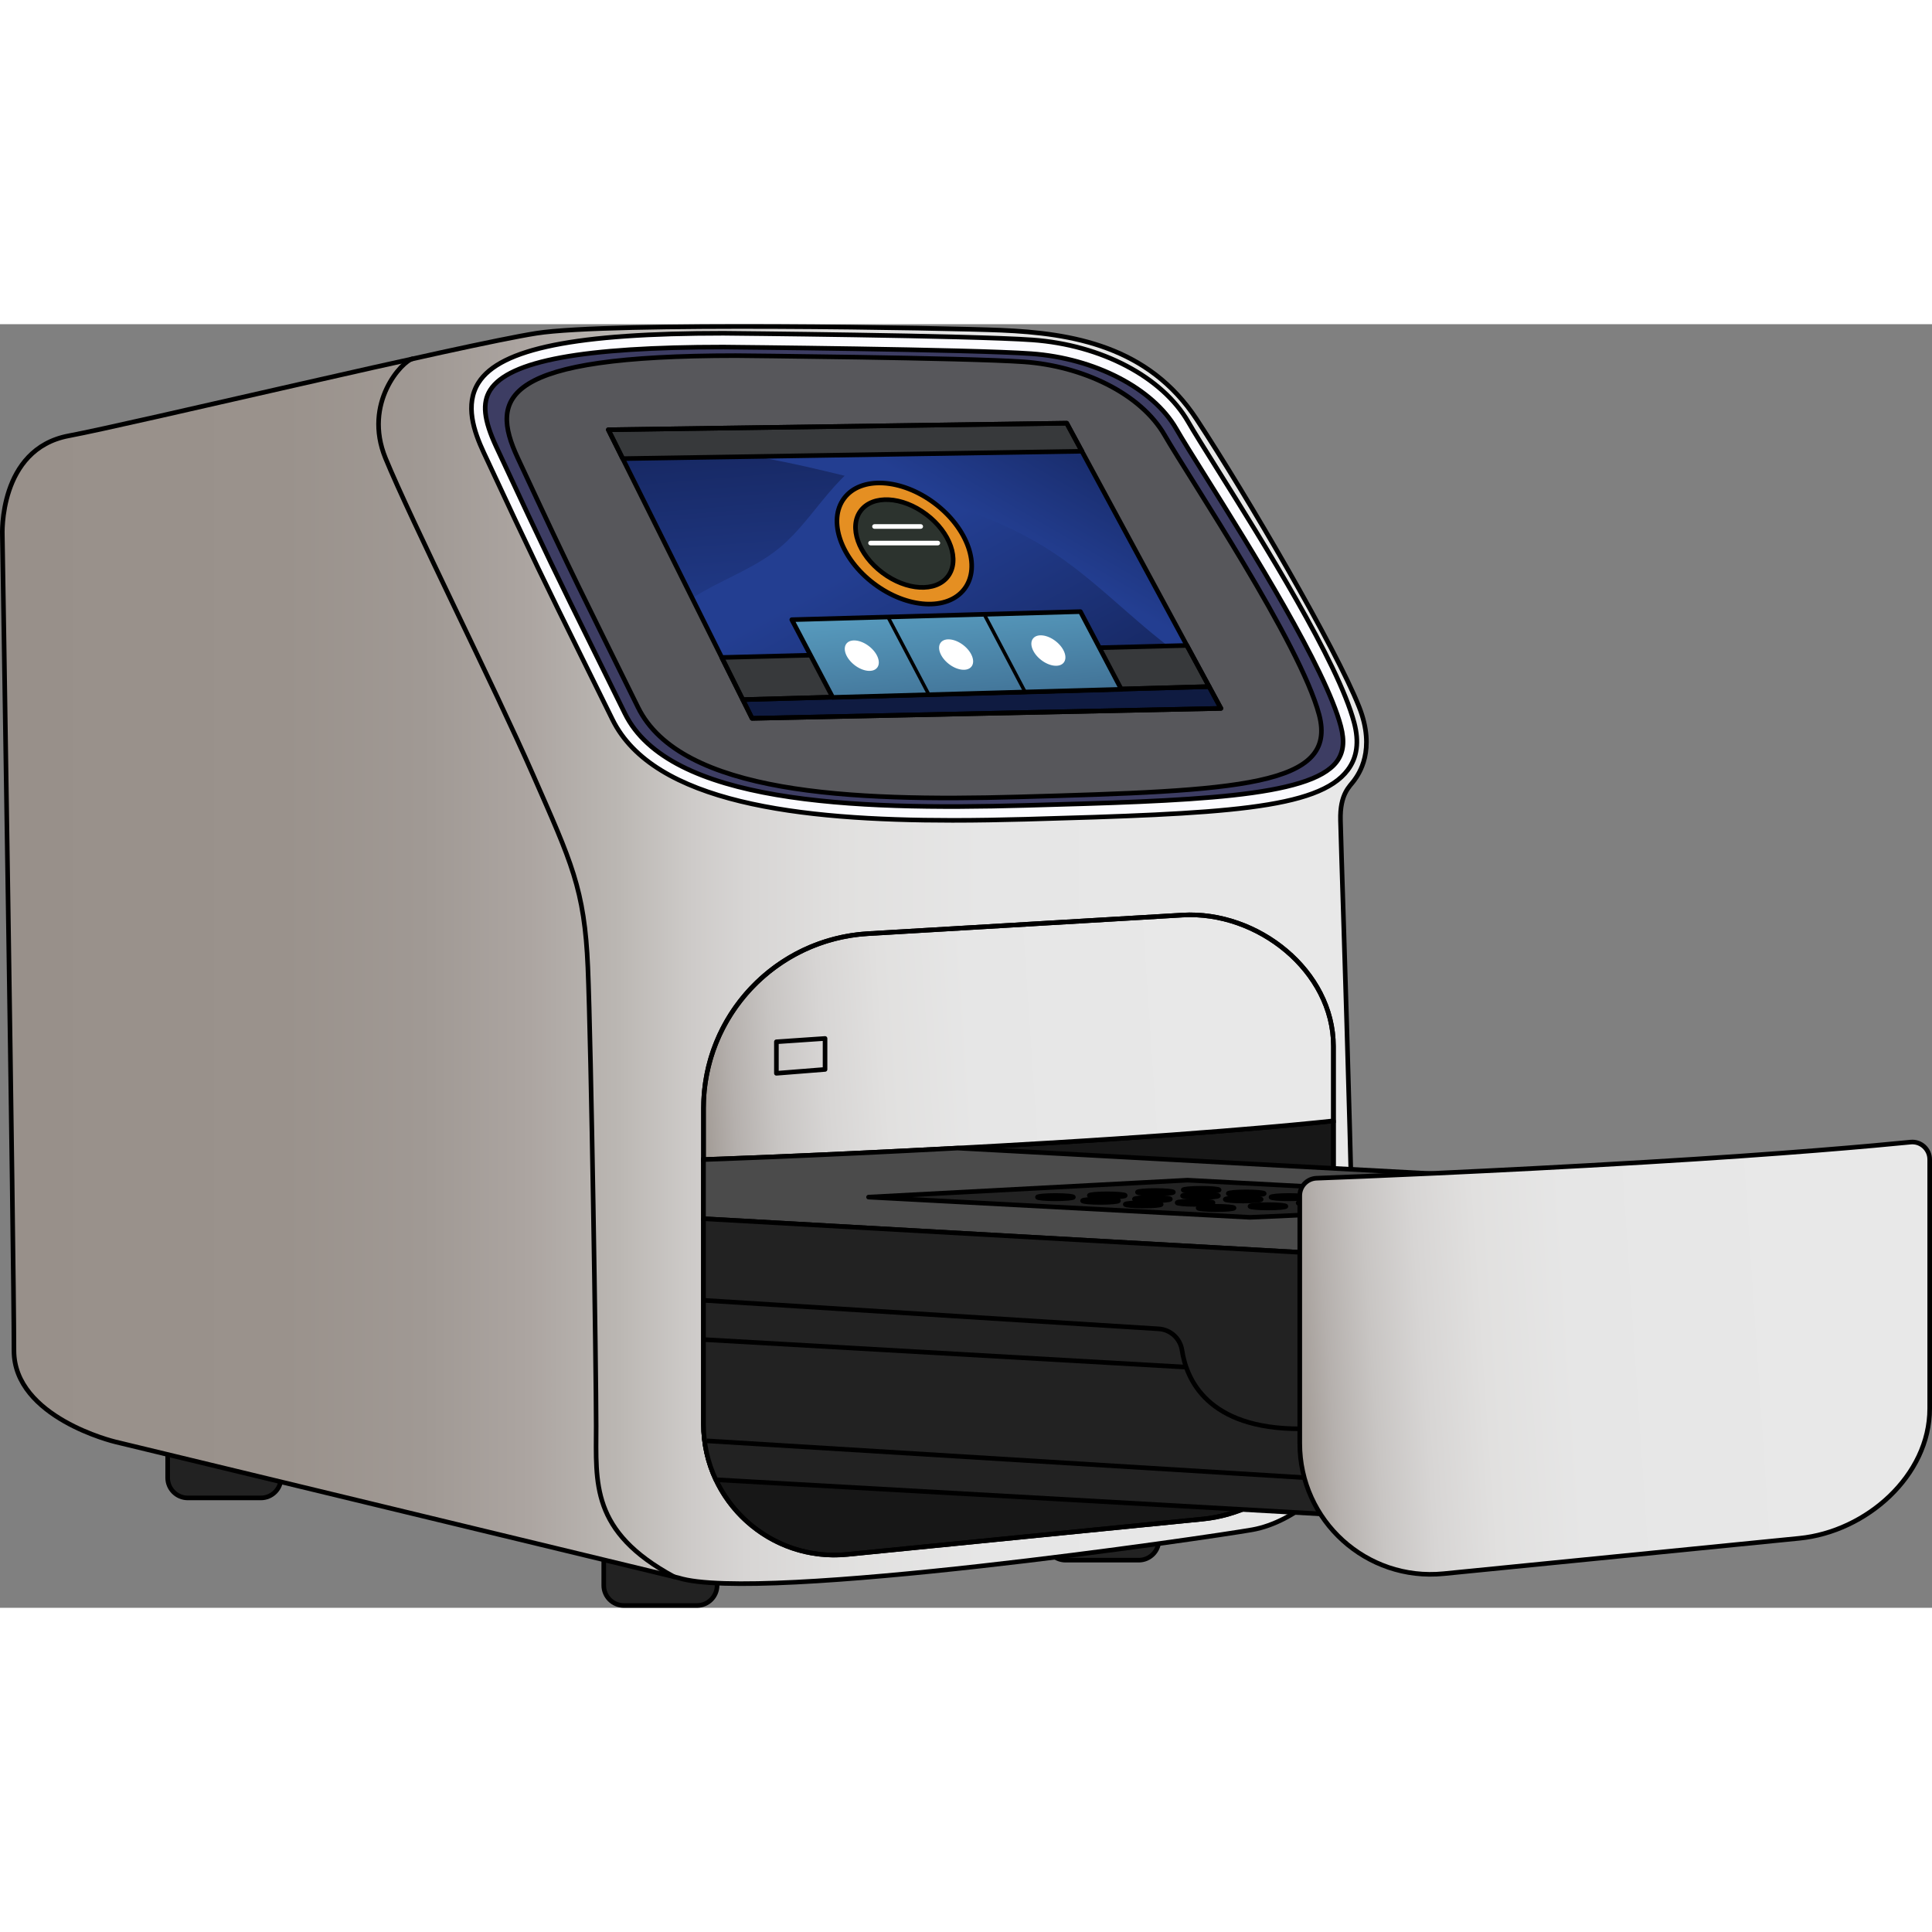 <?xml version="1.0" encoding="utf-8"?>
<!-- Created by: Science Figures, www.sciencefigures.org, Generator: Science Figures Editor -->
<svg version="1.1" id="Camada_1" xmlns="http://www.w3.org/2000/svg" xmlns:xlink="http://www.w3.org/1999/xlink" 
	 width="800px" height="800px" viewBox="0 0 419.323 278.596" enable-background="new 0 0 419.323 278.596"
	 xml:space="preserve">
<rect x="0" y="0" width="419.323" height="278.596" fill="#808080" stroke="none"/>
<g>
	<path fill="#222222" stroke="#000000" stroke-linecap="round" stroke-linejoin="round" stroke-miterlimit="10" d="M56.619,254.746
		H40.761c-2.414,0-4.371-1.957-4.371-4.371v-6.259c0-2.414,1.957-4.371,4.371-4.371h15.859c2.414,0,4.371,1.957,4.371,4.371v6.259
		C60.99,252.789,59.033,254.746,56.619,254.746z"/>
	<path fill="#222222" stroke="#000000" stroke-linecap="round" stroke-linejoin="round" stroke-miterlimit="10" d="M151.268,278.096
		h-15.859c-2.414,0-4.371-1.957-4.371-4.371v-6.259c0-2.414,1.957-4.371,4.371-4.371h15.859c2.414,0,4.371,1.957,4.371,4.371v6.259
		C155.639,276.139,153.682,278.096,151.268,278.096z"/>
	<path fill="#222222" stroke="#000000" stroke-linecap="round" stroke-linejoin="round" stroke-miterlimit="10" d="M247.148,268.256
		h-15.859c-2.414,0-4.371-1.957-4.371-4.371v-6.259c0-2.414,1.957-4.371,4.371-4.371h15.859c2.414,0,4.371,1.957,4.371,4.371v6.259
		C251.519,266.299,249.562,268.256,247.148,268.256z"/>
	<linearGradient id="SVGID_1_" gradientUnits="userSpaceOnUse" x1="0.5" y1="136.929" x2="296.573" y2="136.929">
		<stop  offset="0" style="stop-color:#98908A"/>
		<stop  offset="0.207" style="stop-color:#9A928C"/>
		<stop  offset="0.308" style="stop-color:#A09994"/>
		<stop  offset="0.386" style="stop-color:#ACA5A1"/>
		<stop  offset="0.452" style="stop-color:#BBB7B3"/>
		<stop  offset="0.506" style="stop-color:#CECBC9"/>
		<stop  offset="0.545" style="stop-color:#D7D5D4"/>
		<stop  offset="0.617" style="stop-color:#E1E0DF"/>
		<stop  offset="0.719" style="stop-color:#E6E6E6"/>
		<stop  offset="1" style="stop-color:#E8E8E8"/>
	</linearGradient>
	<path fill="url(#SVGID_1_)" d="M0.51,45.826c0,0,2.52,155.52,2.52,176.94c0,14.58,21.96,19.8,21.96,19.8l122.264,29.526
		c17.46,5.543,115.431-8.826,124.563-10.446s20.112-10.44,21.732-21.06c1.62-10.62-2.371-121.86-2.611-132.9
		c-0.15-5.79,2.004-7.32,2.971-8.67c0.966-1.35,4.779-6.55,1.08-15.93c-5.04-12.78-24.48-46.02-35.28-62.46
		c-10.403-15.835-26.88-18.66-42.48-19.32c-11.04-0.467-84.78-1.86-100.8,0.66S28.787,21.614,14.91,24.226
		C-0.39,27.106,0.51,45.826,0.51,45.826z"/>
	<path fill="none" stroke="#000000" stroke-linecap="round" stroke-linejoin="round" stroke-miterlimit="10" d="M0.51,45.826
		c0,0,2.52,155.52,2.52,176.94c0,14.58,21.96,19.8,21.96,19.8l122.264,29.526c17.46,5.543,115.431-8.826,124.563-10.446
		s20.112-10.44,21.732-21.06c1.62-10.62-2.371-121.86-2.611-132.9c-0.15-5.79,2.004-7.32,2.971-8.67
		c0.966-1.35,4.779-6.55,1.08-15.93c-5.04-12.78-24.48-46.02-35.28-62.46c-10.403-15.835-26.88-18.66-42.48-19.32
		c-11.04-0.467-84.78-1.86-100.8,0.66S28.787,21.614,14.91,24.226C-0.39,27.106,0.51,45.826,0.51,45.826z"/>
	<g>
		<path fill="#FBFBFF" d="M293.91,86.486c-3.47-13.12-19.89-39.36-29.71-55.04c-2.83-4.52-5.07-8.09-6.31-10.25
			c-5.6-9.74-18.88-16.72-33.83-17.79c-13.33-0.95-66.52-1.44-67.06-1.44h-0.01c-32.01,0-48.4,3.3-53.12,10.71
			c-3.05,4.78-1,10.63,1.12,15.18c10.98,23.58,13.51,28.7,21,43.87c1.92,3.88,4.15,8.41,6.94,14.07
			c8.92,18.12,40.53,21.89,73.79,21.89c5.26,0,10.57-0.09,15.83-0.24c42.74-1.19,63.57-2.14,69.97-10.7
			C294.56,94.026,295.01,90.666,293.91,86.486z M290.12,94.946c-5.82,7.78-31.75,8.5-67.65,9.5c-37.58,1.05-77.27-0.51-86.85-19.97
			c-2.78-5.67-5.02-10.2-6.94-14.08c-7.48-15.15-10-20.25-20.97-43.8c-2.71-5.82-3.1-9.5-1.31-12.31
			c4.05-6.36,20.13-9.32,50.58-9.32c0.85,0.01,53.66,0.49,66.87,1.44c13.76,0.98,26.4,7.53,31.44,16.29
			c1.27,2.21,3.52,5.8,6.37,10.35c9.72,15.53,26,41.52,29.35,54.2C291.88,90.536,291.59,92.976,290.12,94.946z"/>
	</g>
	<g>
		<path fill="#3D3D63" d="M291.01,87.246c-3.35-12.68-19.63-38.67-29.35-54.2c-2.85-4.55-5.1-8.14-6.37-10.35
			c-5.04-8.76-17.68-15.31-31.44-16.29c-13.21-0.95-66.02-1.43-66.87-1.44c-30.45,0-46.53,2.96-50.58,9.32
			c-1.79,2.81-1.4,6.49,1.31,12.31c10.97,23.55,13.49,28.65,20.97,43.8c1.92,3.88,4.16,8.41,6.94,14.08
			c9.58,19.46,49.27,21.02,86.85,19.97c35.9-1,61.83-1.72,67.65-9.5C291.59,92.976,291.88,90.536,291.01,87.246z M291.01,87.246
			c-3.35-12.68-19.63-38.67-29.35-54.2c-2.85-4.55-5.1-8.14-6.37-10.35c-5.04-8.76-17.68-15.31-31.44-16.29
			c-13.21-0.95-66.02-1.43-66.87-1.44c-30.45,0-46.53,2.96-50.58,9.32c-1.79,2.81-1.4,6.49,1.31,12.31
			c10.97,23.55,13.49,28.65,20.97,43.8c1.92,3.88,4.16,8.41,6.94,14.08c9.58,19.46,49.27,21.02,86.85,19.97
			c35.9-1,61.83-1.72,67.65-9.5C291.59,92.976,291.88,90.536,291.01,87.246z M291.01,87.246c-3.35-12.68-19.63-38.67-29.35-54.2
			c-2.85-4.55-5.1-8.14-6.37-10.35c-5.04-8.76-17.68-15.31-31.44-16.29c-13.21-0.95-66.02-1.43-66.87-1.44
			c-30.45,0-46.53,2.96-50.58,9.32c-1.79,2.81-1.4,6.49,1.31,12.31c10.97,23.55,13.49,28.65,20.97,43.8
			c1.92,3.88,4.16,8.41,6.94,14.08c9.58,19.46,49.27,21.02,86.85,19.97c35.9-1,61.83-1.72,67.65-9.5
			C291.59,92.976,291.88,90.536,291.01,87.246z"/>
	</g>
	<g>
		<path fill="none" stroke="#000000" stroke-linecap="round" stroke-linejoin="round" stroke-miterlimit="10" d="M206.723,107.686
			c-33.267,0-64.876-3.765-73.791-21.887c-2.788-5.666-5.026-10.198-6.941-14.075c-7.494-15.172-10.02-20.283-21-43.864
			c-2.123-4.558-4.168-10.401-1.121-15.182c4.723-7.408,21.105-10.712,53.12-10.712c0.005,0,0.009,0,0.014,0
			c0.535,0.005,53.722,0.492,67.057,1.444c14.95,1.068,28.229,8.05,33.83,17.788c1.242,2.162,3.479,5.732,6.31,10.253
			c9.815,15.676,26.243,41.912,29.71,55.034c1.104,4.182,0.65,7.539-1.388,10.263c-6.4,8.555-27.229,9.507-69.97,10.698
			C217.293,107.592,211.984,107.686,206.723,107.686z M156.983,4.966c-30.456,0-46.528,2.963-50.583,9.325
			c-1.79,2.808-1.398,6.487,1.31,12.302c10.967,23.55,13.488,28.653,20.971,43.802c1.916,3.878,4.155,8.412,6.943,14.08
			c9.576,19.464,49.269,21.022,86.845,19.972c35.898-1,61.836-1.723,67.651-9.496c1.475-1.97,1.757-4.417,0.89-7.699
			c-3.351-12.682-19.627-38.677-29.353-54.208c-2.848-4.547-5.097-8.139-6.367-10.349c-5.039-8.761-17.675-15.308-31.442-16.292
			C210.643,5.459,157.829,4.974,156.983,4.966z M156.983,4.966c-30.456,0-46.528,2.963-50.583,9.325
			c-1.79,2.808-1.398,6.487,1.31,12.302c10.967,23.55,13.488,28.653,20.971,43.802c1.916,3.878,4.155,8.412,6.943,14.08
			c9.576,19.464,49.269,21.022,86.845,19.972c35.898-1,61.836-1.723,67.651-9.496c1.475-1.97,1.757-4.417,0.89-7.699
			c-3.351-12.682-19.627-38.677-29.353-54.208c-2.848-4.547-5.097-8.139-6.367-10.349c-5.039-8.761-17.675-15.308-31.442-16.292
			C210.643,5.459,157.829,4.974,156.983,4.966z"/>
	</g>
	<path fill="none" stroke="#000000" stroke-linecap="round" stroke-linejoin="round" stroke-miterlimit="10" d="M146.279,271.856
		c-18.149-9.85-16.889-20.29-16.889-32.71s-1.08-82.44-1.8-99.54c-0.72-17.1-3.6-22.86-11.88-41.76s-26.507-55.279-32.04-68.76
		c-4.95-12.06,3.682-21.094,5.855-21.576"/>
	<path fill="#57575B" d="M159.699,6.826c-50.692,0-53.525,8.895-47.327,22.206c12.891,27.681,13.352,28.207,26.101,54.123
		c9.255,18.814,46.236,20.457,82.46,19.448c48.234-1.344,69.476-2.301,65.374-17.83c-4.103-15.529-28.267-51.537-33.523-60.675
		c-5.256-9.138-17.937-15.028-30.501-15.925C209.718,7.275,159.699,6.826,159.699,6.826z"/>
	<path fill="none" stroke="#000000" stroke-linecap="round" stroke-linejoin="round" stroke-miterlimit="10" d="M159.699,6.826
		c-50.692,0-53.525,8.895-47.327,22.206c12.891,27.681,13.352,28.207,26.101,54.123c9.255,18.814,46.236,20.457,82.46,19.448
		c48.234-1.344,69.476-2.301,65.374-17.83c-4.103-15.529-28.267-51.537-33.523-60.675c-5.256-9.138-17.937-15.028-30.501-15.925
		C209.718,7.275,159.699,6.826,159.699,6.826z"/>
	<linearGradient id="SVGID_2_" gradientUnits="userSpaceOnUse" x1="194.696" y1="6.555" x2="199.736" y2="68.115">
		<stop  offset="0" style="stop-color:#122052"/>
		<stop  offset="1" style="stop-color:#233E91"/>
	</linearGradient>
	<polygon fill="url(#SVGID_2_)" points="264.99,83.386 163.23,85.546 150.24,59.466 134.72,28.316 132.03,22.906 231.52,21.486 
		246.41,49.026 260.12,74.376 	"/>
	<linearGradient id="SVGID_3_" gradientUnits="userSpaceOnUse" x1="226.834" y1="107.646" x2="194.434" y2="48.246">
		<stop  offset="0" style="stop-color:#122052"/>
		<stop  offset="1" style="stop-color:#233E91"/>
	</linearGradient>
	<path fill="url(#SVGID_3_)" d="M264.99,83.386l-101.76,2.16l-12.99-26.08c0.88-0.57,1.74-1.09,2.56-1.55
		c5.57-3.13,11.68-5.43,16.57-9.53c7.91-6.63,12.56-17.81,22.47-20.7c5.47-1.59,11.42-0.15,16.55,2.33
		c5.13,2.48,9.71,5.96,14.67,8.77c7.4,4.19,15.55,6.85,23.35,10.24L264.99,83.386z"/>
	<linearGradient id="SVGID_4_" gradientUnits="userSpaceOnUse" x1="223.781" y1="0.872" x2="202.901" y2="36.872">
		<stop  offset="0" style="stop-color:#122052"/>
		<stop  offset="1" style="stop-color:#233E91"/>
	</linearGradient>
	<path fill="url(#SVGID_4_)" d="M260.12,74.376c-11.35-6.84-20.21-17.29-31.27-24.64c-13.5-8.98-29.62-12.97-45.37-16.8
		c-5.57-1.36-11.15-2.68-16.78-3.73c-9.74-1.82-19.79-2.87-29.66-1.45c-0.65,0.09-1.45,0.3-2.32,0.56l-2.69-5.41l99.49-1.42
		l14.89,27.54L260.12,74.376z"/>
	<polygon fill="#37393B" points="234.81,27.576 135.15,29.176 132.03,22.906 231.52,21.486 	"/>
	<polygon fill="#0F1B41" points="264.99,83.386 163.23,85.546 161.21,81.486 262.43,78.656 	"/>
	<polygon fill="#37393B" points="262.43,78.656 161.21,81.486 156.65,72.336 257.6,69.726 	"/>
	<polygon fill="none" stroke="#000000" stroke-linecap="round" stroke-linejoin="round" stroke-miterlimit="10" points="
		234.81,27.576 135.15,29.176 132.03,22.906 231.52,21.486 	"/>
	<polygon fill="none" stroke="#000000" stroke-linecap="round" stroke-linejoin="round" stroke-miterlimit="10" points="
		264.99,83.386 163.23,85.546 161.21,81.486 262.43,78.656 	"/>
	<polygon fill="none" stroke="#000000" stroke-linecap="round" stroke-linejoin="round" stroke-miterlimit="10" points="
		262.43,78.656 161.21,81.486 156.65,72.336 257.6,69.726 	"/>
	<linearGradient id="SVGID_5_" gradientUnits="userSpaceOnUse" x1="206.475" y1="60.292" x2="208.635" y2="81.892">
		<stop  offset="0" style="stop-color:#589CBF"/>
		<stop  offset="1" style="stop-color:#427498"/>
	</linearGradient>
	<polygon fill="url(#SVGID_5_)" points="171.852,64.133 234.497,62.382 243.377,79.249 180.733,81 	"/>
	<polygon fill="none" stroke="#000000" stroke-linecap="round" stroke-linejoin="round" stroke-miterlimit="10" points="
		171.852,64.133 234.497,62.382 243.377,79.249 180.733,81 	"/>
	<polygon fill="none" stroke="#000000" stroke-linecap="round" stroke-linejoin="round" stroke-miterlimit="10" points="
		231.522,21.487 132.03,22.906 163.23,85.546 264.99,83.386 	"/>
	
		<line fill="none" stroke="#000000" stroke-linecap="round" stroke-linejoin="round" stroke-miterlimit="10" x1="234.82" y1="27.576" x2="234.81" y2="27.576"/>
	
		<ellipse transform="matrix(0.601 -0.799 0.799 0.601 40.379 175.856)" fill="#E58F22" cx="196.246" cy="47.503" rx="10.927" ry="16.349"/>
	
		<ellipse transform="matrix(0.601 -0.799 0.799 0.601 40.379 175.856)" fill="none" stroke="#000000" stroke-linecap="round" stroke-linejoin="round" stroke-miterlimit="10" cx="196.246" cy="47.503" rx="10.927" ry="16.349"/>
	
		<ellipse transform="matrix(0.601 -0.799 0.799 0.601 40.379 175.856)" fill="#2C332E" cx="196.246" cy="47.503" rx="7.921" ry="11.851"/>
	
		<ellipse transform="matrix(0.601 -0.799 0.799 0.601 40.379 175.856)" fill="none" stroke="#000000" stroke-linecap="round" stroke-linejoin="round" stroke-miterlimit="10" cx="196.246" cy="47.503" rx="7.921" ry="11.851"/>
	<path fill="#171717" stroke="#000000" stroke-linecap="round" stroke-linejoin="round" stroke-miterlimit="10" d="M289.41,172.906
		v58.26c0,14.6-13.77,26.72-28.3,28.16l-77.2,7.68c-16.72,1.66-31.22-11.47-31.22-28.27v-57.43c0,0,26.87-0.9,63.77-2.96h0.01
		c3.6-0.2,7.3-0.42,11.08-0.64C268.39,175.286,289.41,172.906,289.41,172.906z"/>
	<linearGradient id="SVGID_6_" gradientUnits="userSpaceOnUse" x1="148.452" y1="159.043" x2="262.562" y2="151.342">
		<stop  offset="0" style="stop-color:#98908A"/>
		<stop  offset="0.018" style="stop-color:#9F9892"/>
		<stop  offset="0.088" style="stop-color:#B5B0AD"/>
		<stop  offset="0.169" style="stop-color:#C8C5C3"/>
		<stop  offset="0.264" style="stop-color:#D7D5D4"/>
		<stop  offset="0.381" style="stop-color:#E1E0DF"/>
		<stop  offset="0.545" style="stop-color:#E6E6E6"/>
		<stop  offset="1" style="stop-color:#E8E8E8"/>
	</linearGradient>
	<path fill="url(#SVGID_6_)" d="M289.41,156.706v16.2c0,0-21.02,2.38-61.86,4.8c-3.78,0.22-7.48,0.44-11.08,0.64h-0.01
		c-2.93,0.16-5.8,0.32-8.59,0.47h-0.02c-32.4,1.73-55.16,2.49-55.16,2.49v-11.16c0-20.08,15.65-36.68,35.7-37.87l68.24-4.03
		C272.95,127.276,289.41,140.356,289.41,156.706z"/>
	<path fill="none" stroke="#000000" stroke-miterlimit="10" d="M289.41,156.706v16.2c0,0-21.02,2.38-61.86,4.8
		c-3.78,0.22-7.48,0.44-11.08,0.64h-0.01c-2.93,0.16-5.8,0.32-8.59,0.47h-0.02c-32.4,1.73-55.16,2.49-55.16,2.49v-11.16
		c0-20.08,15.65-36.68,35.7-37.87l68.24-4.03C272.95,127.276,289.41,140.356,289.41,156.706z"/>
	<path fill="none" stroke="#000000" stroke-linecap="round" stroke-linejoin="round" stroke-miterlimit="10" d="M289.41,156.706
		v74.46c0,14.6-13.77,26.72-28.3,28.16l-77.2,7.68c-12.41,1.23-23.6-5.69-28.54-16.21c-1.72-3.65-2.68-7.73-2.68-12.06v-68.59
		c0-7.01,1.91-13.6,5.24-19.25c6.22-10.54,17.41-17.85,30.46-18.62l68.24-4.03C272.95,127.276,289.41,140.356,289.41,156.706z"/>
	<polygon fill="none" stroke="#000000" stroke-linecap="round" stroke-linejoin="round" stroke-miterlimit="10" points="
		179.07,161.746 168.51,162.586 168.51,155.746 179.07,155.026 	"/>
	<g>
		
			<line fill="none" stroke="#000000" stroke-width="0.75" stroke-linecap="round" stroke-linejoin="round" stroke-miterlimit="10" x1="171.852" y1="64.133" x2="180.733" y2="81"/>
		
			<line fill="none" stroke="#000000" stroke-width="0.75" stroke-linecap="round" stroke-linejoin="round" stroke-miterlimit="10" x1="192.734" y1="63.55" x2="201.614" y2="80.416"/>
		
			<line fill="none" stroke="#000000" stroke-width="0.75" stroke-linecap="round" stroke-linejoin="round" stroke-miterlimit="10" x1="213.615" y1="62.966" x2="222.496" y2="79.833"/>
		
			<line fill="none" stroke="#000000" stroke-width="0.75" stroke-linecap="round" stroke-linejoin="round" stroke-miterlimit="10" x1="234.497" y1="62.382" x2="243.377" y2="79.249"/>
	</g>
	<path fill="#4B4B4B" d="M405.79,189.506l-52.72,6.29l-54.9,6.55l-43.53-2.45h-0.03l-101.92-5.75v-12.84c0,0,22.76-0.76,55.16-2.49
		l47.97,2.59L405.79,189.506z"/>
	<polygon fill="#222222" points="346.294,190.48 257.744,185.782 188.512,189.458 271.303,193.85 	"/>
	<polygon fill="none" stroke="#000000" stroke-linecap="round" stroke-linejoin="round" stroke-miterlimit="10" points="
		346.294,190.48 257.744,185.782 188.512,189.458 271.303,193.85 	"/>
	<path fill="none" stroke="#000000" stroke-miterlimit="10" d="M405.79,189.506l-52.72,6.29l-54.9,6.55l-43.53-2.45h-0.03
		l-101.92-5.75v-12.84c0,0,22.76-0.76,55.16-2.49h0.02l47.95,2.59L405.79,189.506z"/>
	<g>
		<path fill="#222222" d="M298.169,202.348v56.52l-142.799-8.072c-1.72-3.65-2.68-7.73-2.68-12.06v-44.59L298.169,202.348z"/>
		<path fill="none" stroke="#000000" stroke-linecap="round" stroke-linejoin="round" stroke-miterlimit="10" d="M298.169,202.348
			v56.52l-142.799-8.072c-1.72-3.65-2.68-7.73-2.68-12.06v-44.59L298.169,202.348z"/>
		<g>
			<ellipse fill="none" stroke="#000000" stroke-miterlimit="10" cx="260.699" cy="187.901" rx="3.9" ry="0.36"/>
			<ellipse fill="none" stroke="#000000" stroke-miterlimit="10" cx="250.77" cy="188.386" rx="3.9" ry="0.36"/>
			<ellipse fill="none" stroke="#000000" stroke-miterlimit="10" cx="240.327" cy="189.106" rx="3.9" ry="0.36"/>
			<ellipse fill="none" stroke="#000000" stroke-miterlimit="10" cx="229.07" cy="189.466" rx="3.9" ry="0.36"/>
			<ellipse fill="none" stroke="#000000" stroke-miterlimit="10" cx="270.485" cy="188.684" rx="3.9" ry="0.36"/>
			<ellipse fill="none" stroke="#000000" stroke-miterlimit="10" cx="260.555" cy="189.169" rx="3.9" ry="0.36"/>
			<ellipse fill="none" stroke="#000000" stroke-miterlimit="10" cx="250.113" cy="189.889" rx="3.9" ry="0.36"/>
			<ellipse fill="none" stroke="#000000" stroke-miterlimit="10" cx="238.855" cy="190.249" rx="3.9" ry="0.36"/>
			<ellipse fill="none" stroke="#000000" stroke-miterlimit="10" cx="279.756" cy="189.466" rx="3.9" ry="0.36"/>
			<ellipse fill="none" stroke="#000000" stroke-miterlimit="10" cx="269.827" cy="189.951" rx="3.9" ry="0.36"/>
			<ellipse fill="none" stroke="#000000" stroke-miterlimit="10" cx="259.384" cy="190.671" rx="3.9" ry="0.36"/>
			<ellipse fill="none" stroke="#000000" stroke-miterlimit="10" cx="248.127" cy="191.031" rx="3.9" ry="0.36"/>
			<ellipse fill="none" stroke="#000000" stroke-miterlimit="10" cx="295.571" cy="190.249" rx="3.9" ry="0.36"/>
			<ellipse fill="none" stroke="#000000" stroke-miterlimit="10" cx="285.642" cy="190.734" rx="3.9" ry="0.36"/>
			<ellipse fill="none" stroke="#000000" stroke-miterlimit="10" cx="275.199" cy="191.454" rx="3.9" ry="0.36"/>
			<ellipse fill="none" stroke="#000000" stroke-miterlimit="10" cx="263.942" cy="191.814" rx="3.9" ry="0.36"/>
		</g>
		<linearGradient id="SVGID_7_" gradientUnits="userSpaceOnUse" x1="278.36" y1="229.709" x2="394.546" y2="221.868">
			<stop  offset="0" style="stop-color:#98908A"/>
			<stop  offset="0.018" style="stop-color:#9F9892"/>
			<stop  offset="0.088" style="stop-color:#B5B0AD"/>
			<stop  offset="0.169" style="stop-color:#C8C5C3"/>
			<stop  offset="0.264" style="stop-color:#D7D5D4"/>
			<stop  offset="0.381" style="stop-color:#E1E0DF"/>
			<stop  offset="0.545" style="stop-color:#E6E6E6"/>
			<stop  offset="1" style="stop-color:#E8E8E8"/>
		</linearGradient>
		<path fill="url(#SVGID_7_)" d="M414.672,177.521c2.227-0.222,4.151,1.529,4.151,3.767v54.061c0,14.6-13.77,26.72-28.3,28.16
			l-77.2,7.68c-16.72,1.66-31.22-11.47-31.22-28.27V189.14c0-2.036,1.601-3.707,3.636-3.782c9.584-0.354,37.156-1.449,71.224-3.47
			C387.299,180.091,406.699,178.315,414.672,177.521z"/>
		<path fill="none" stroke="#000000" stroke-linecap="round" stroke-linejoin="round" stroke-miterlimit="10" d="M414.672,177.521
			c2.227-0.222,4.151,1.529,4.151,3.767v54.061c0,14.6-13.77,26.72-28.3,28.16l-77.2,7.68c-16.72,1.66-31.22-11.47-31.22-28.27
			V189.14c0-2.036,1.601-3.707,3.636-3.782c9.584-0.354,37.156-1.449,71.224-3.47C387.299,180.091,406.699,178.315,414.672,177.521z
			"/>
	</g>
	<g>
		<path fill="#FFFFFF" d="M203.55,48.004h-14.609c-0.276,0-0.5-0.224-0.5-0.5s0.224-0.5,0.5-0.5h14.609c0.276,0,0.5,0.224,0.5,0.5
			S203.827,48.004,203.55,48.004z"/>
	</g>
	<g>
		<path fill="#FFFFFF" d="M199.84,44.406h-10.043c-0.276,0-0.5-0.224-0.5-0.5s0.224-0.5,0.5-0.5h10.043c0.276,0,0.5,0.224,0.5,0.5
			S200.116,44.406,199.84,44.406z"/>
	</g>
	
		<ellipse transform="matrix(0.615 -0.788 0.788 0.615 15.273 175.167)" fill="#FFFFFF" cx="187.137" cy="71.932" rx="2.581" ry="4.234"/>
	
		<ellipse transform="matrix(0.615 -0.788 0.788 0.615 23.339 191.215)" fill="#FFFFFF" cx="207.615" cy="71.691" rx="2.581" ry="4.234"/>
	
		<ellipse transform="matrix(0.615 -0.788 0.788 0.615 31.735 206.67)" fill="#FFFFFF" cx="227.651" cy="70.815" rx="2.581" ry="4.234"/>
</g>
<path fill="none" stroke="#000000" stroke-miterlimit="10" d="M152.69,211.858l98.792,6.193c2.577,0.162,4.68,2.101,5.065,4.655
	c0.942,6.253,5.476,17.04,25.556,17.04"/>
<line fill="none" stroke="#000000" stroke-miterlimit="10" x1="152.377" y1="220.358" x2="257.377" y2="226.358"/>
<line fill="none" stroke="#000000" stroke-miterlimit="10" x1="153.377" y1="242.358" x2="283.377" y2="250.358"/>
</svg>